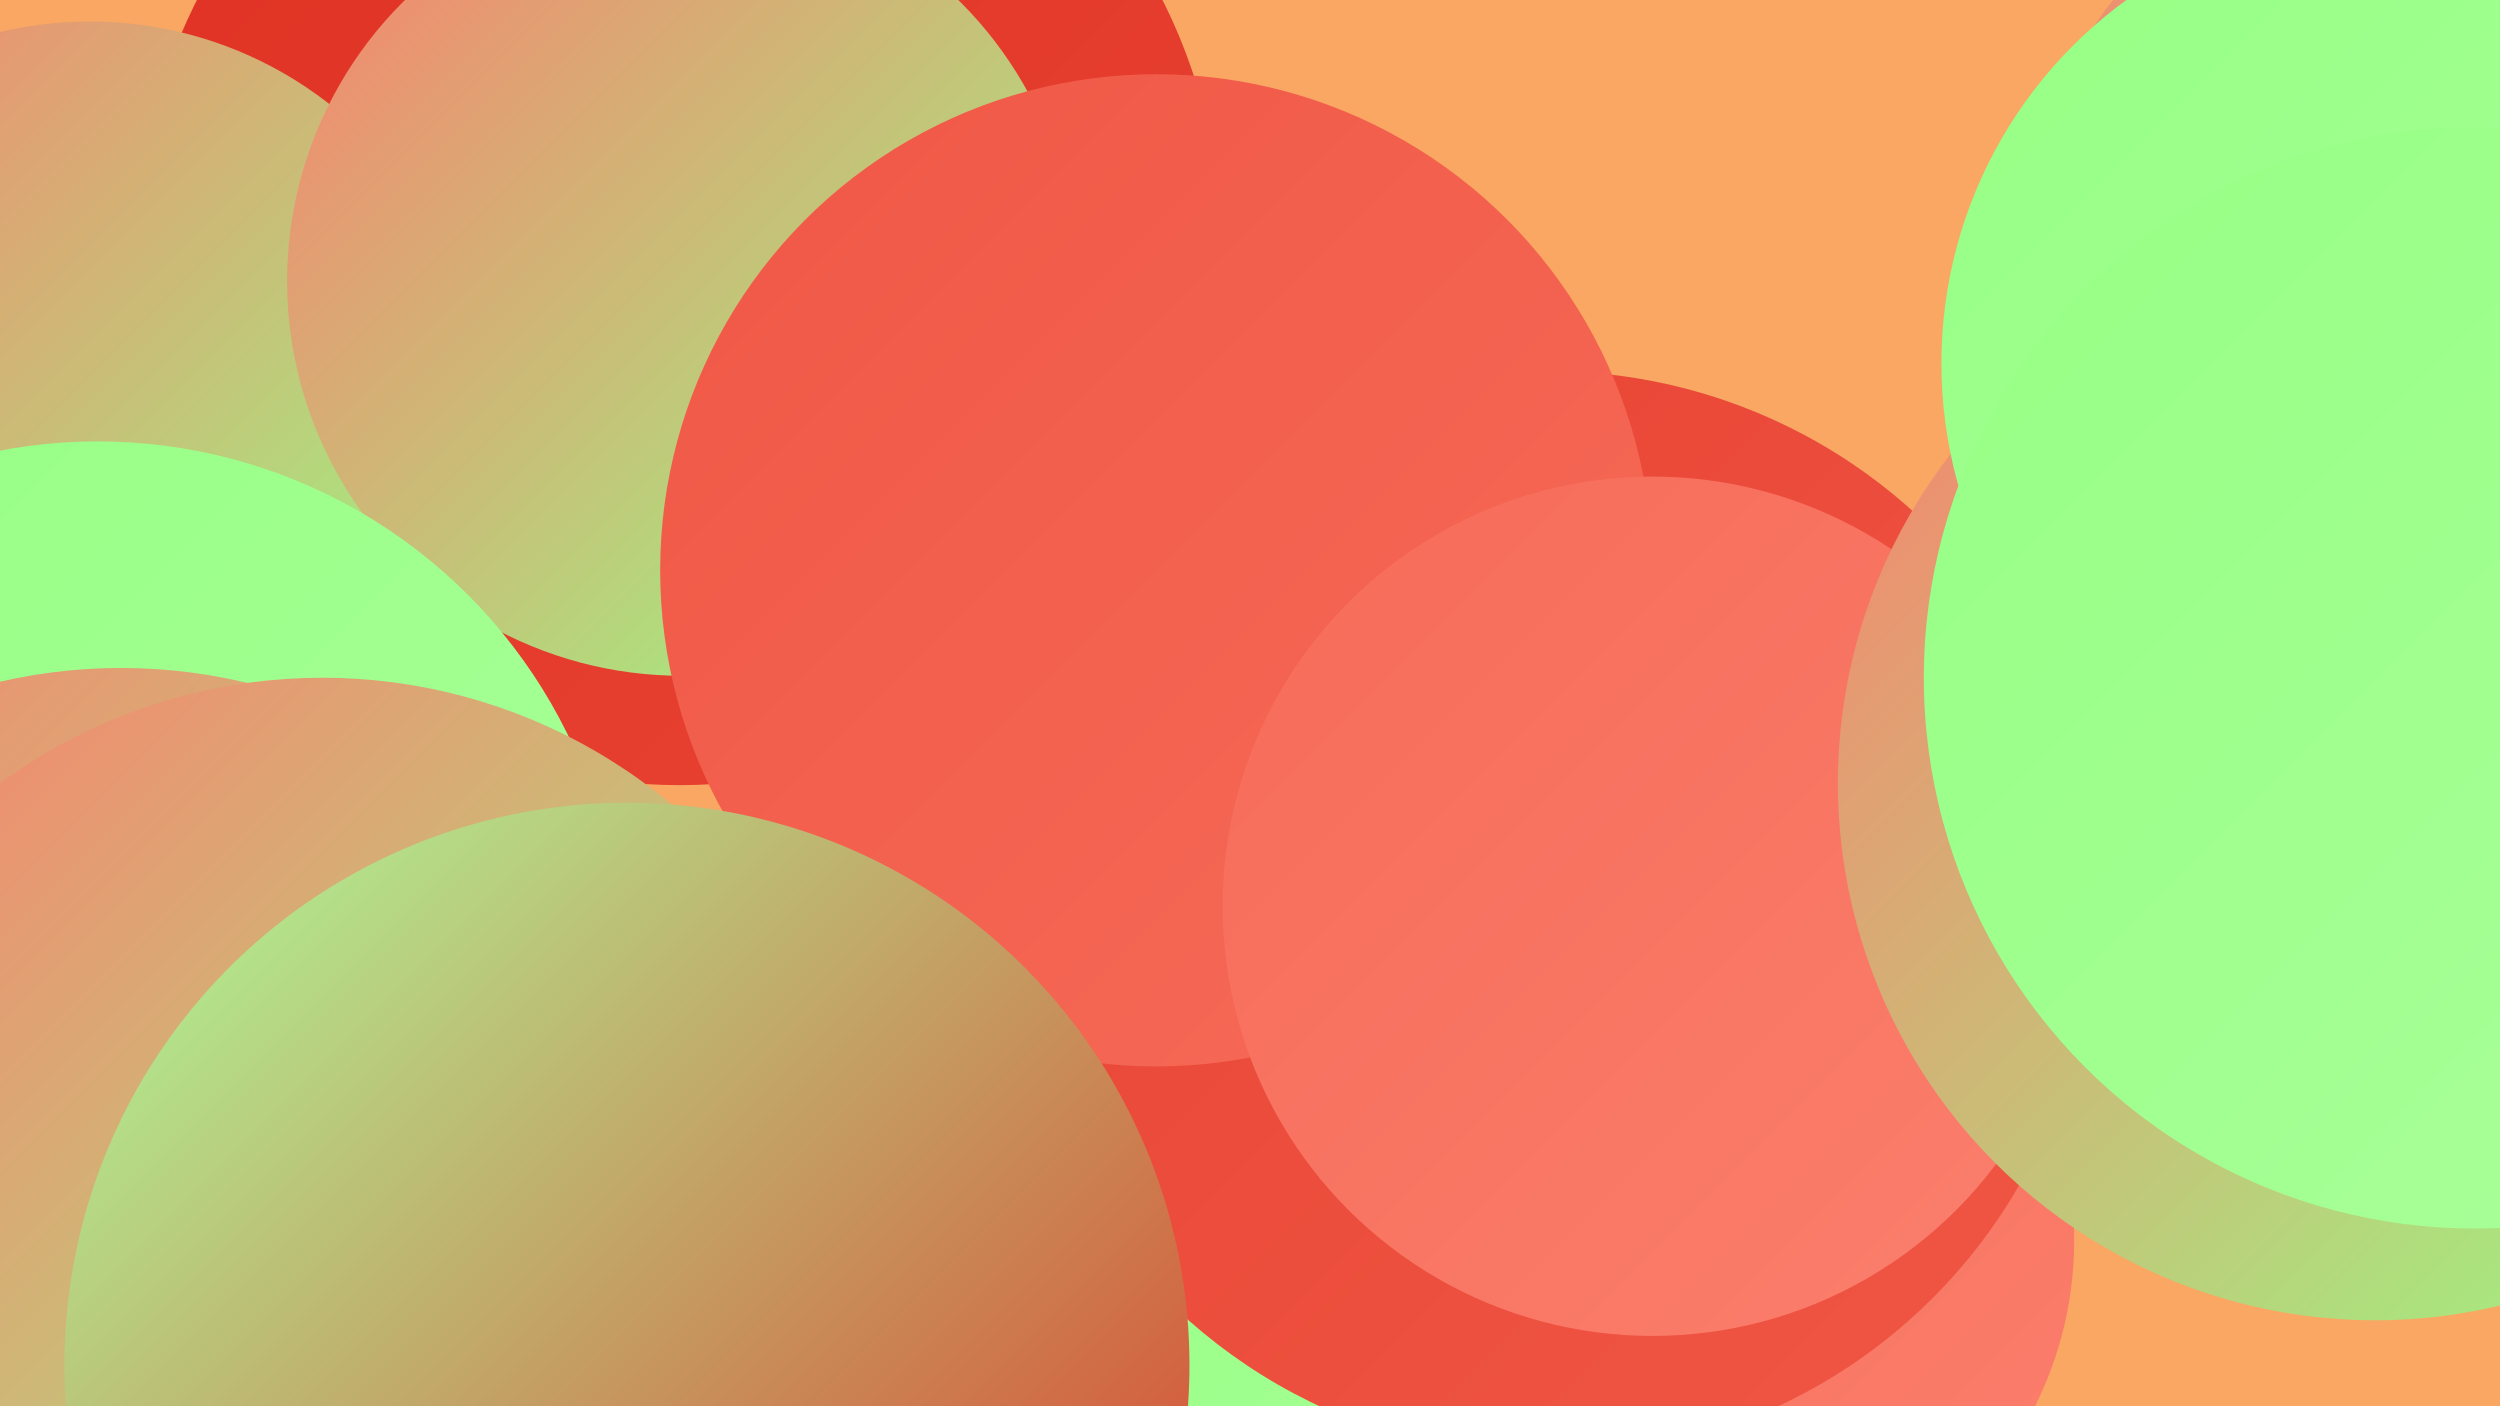 <?xml version="1.0" encoding="UTF-8"?><svg width="1280" height="720" xmlns="http://www.w3.org/2000/svg"><defs><linearGradient id="grad0" x1="0%" y1="0%" x2="100%" y2="100%"><stop offset="0%" style="stop-color:#df3123;stop-opacity:1" /><stop offset="100%" style="stop-color:#e84333;stop-opacity:1" /></linearGradient><linearGradient id="grad1" x1="0%" y1="0%" x2="100%" y2="100%"><stop offset="0%" style="stop-color:#e84333;stop-opacity:1" /><stop offset="100%" style="stop-color:#f05745;stop-opacity:1" /></linearGradient><linearGradient id="grad2" x1="0%" y1="0%" x2="100%" y2="100%"><stop offset="0%" style="stop-color:#f05745;stop-opacity:1" /><stop offset="100%" style="stop-color:#f66b58;stop-opacity:1" /></linearGradient><linearGradient id="grad3" x1="0%" y1="0%" x2="100%" y2="100%"><stop offset="0%" style="stop-color:#f66b58;stop-opacity:1" /><stop offset="100%" style="stop-color:#fb7f6d;stop-opacity:1" /></linearGradient><linearGradient id="grad4" x1="0%" y1="0%" x2="100%" y2="100%"><stop offset="0%" style="stop-color:#fb7f6d;stop-opacity:1" /><stop offset="100%" style="stop-color:#95ff83;stop-opacity:1" /></linearGradient><linearGradient id="grad5" x1="0%" y1="0%" x2="100%" y2="100%"><stop offset="0%" style="stop-color:#95ff83;stop-opacity:1" /><stop offset="100%" style="stop-color:#acff9c;stop-opacity:1" /></linearGradient><linearGradient id="grad6" x1="0%" y1="0%" x2="100%" y2="100%"><stop offset="0%" style="stop-color:#acff9c;stop-opacity:1" /><stop offset="100%" style="stop-color:#df3123;stop-opacity:1" /></linearGradient></defs><rect width="1280" height="720" fill="#f9a763" /><circle cx="257" cy="691" r="182" fill="url(#grad6)" /><circle cx="348" cy="125" r="277" fill="url(#grad0)" /><circle cx="389" cy="674" r="223" fill="url(#grad0)" /><circle cx="678" cy="715" r="183" fill="url(#grad5)" /><circle cx="1140" cy="393" r="207" fill="url(#grad4)" /><circle cx="46" cy="210" r="199" fill="url(#grad4)" /><circle cx="872" cy="635" r="190" fill="url(#grad3)" /><circle cx="1254" cy="137" r="220" fill="url(#grad4)" /><circle cx="0" cy="688" r="257" fill="url(#grad4)" /><circle cx="349" cy="144" r="202" fill="url(#grad4)" /><circle cx="50" cy="494" r="268" fill="url(#grad5)" /><circle cx="793" cy="468" r="278" fill="url(#grad1)" /><circle cx="592" cy="292" r="254" fill="url(#grad2)" /><circle cx="62" cy="619" r="277" fill="url(#grad4)" /><circle cx="165" cy="626" r="279" fill="url(#grad4)" /><circle cx="321" cy="699" r="288" fill="url(#grad6)" /><circle cx="846" cy="464" r="220" fill="url(#grad3)" /><circle cx="1216" cy="401" r="275" fill="url(#grad4)" /><circle cx="1224" cy="186" r="230" fill="url(#grad5)" /><circle cx="1267" cy="347" r="282" fill="url(#grad5)" /></svg>